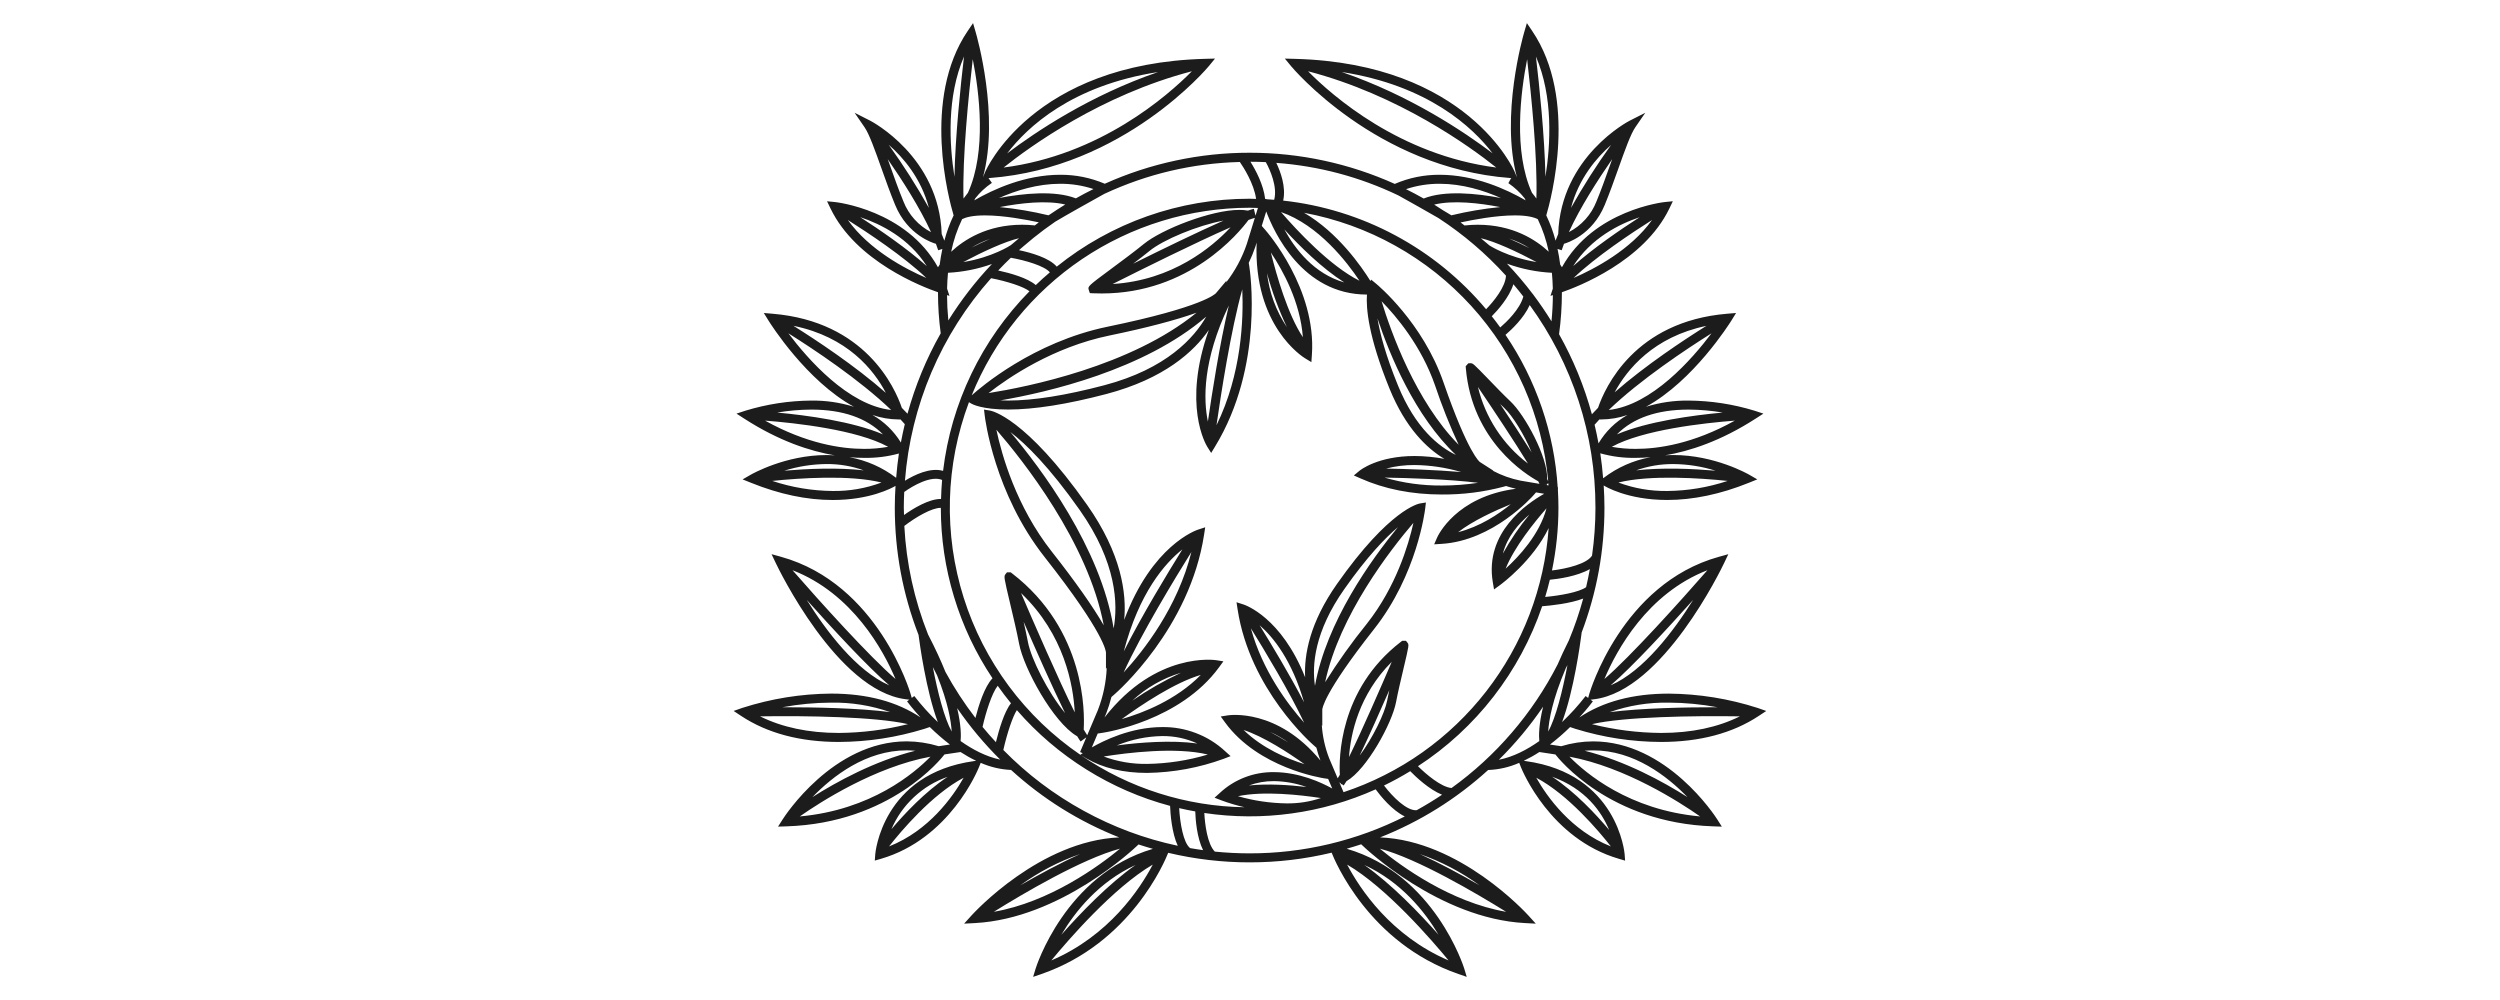 <svg version="1.0" preserveAspectRatio="xMidYMid meet" height="200" viewBox="0 0 375 150" zoomAndPan="magnify" width="500" xmlns:xlink="http://www.w3.org/1999/xlink" xmlns="http://www.w3.org/2000/svg"><defs><clipPath id="bd92be03d1"><path clip-rule="nonzero" d="M 110.043 3.449 L 265 3.449 L 265 146.699 L 110.043 146.699 Z M 110.043 3.449"></path></clipPath></defs><g clip-path="url(#bd92be03d1)"><path fill-rule="nonzero" fill-opacity="1" d="M 250.316 104.043 C 244.922 104.043 240.422 105.254 236.906 107.617 C 238.102 106.312 238.836 105.332 238.926 105.207 L 238.586 104.957 L 239.145 104.887 C 249.43 103.59 258.246 85.242 258.617 84.461 L 259.25 83.129 L 257.824 83.523 C 243.266 87.57 238.457 103.867 238.41 104.031 L 238.223 104.688 L 237.844 104.406 C 236.766 105.797 235.586 107.098 234.312 108.312 C 236.074 103.633 237.059 96.359 237.199 95.266 L 237.25 94.867 C 239.531 88.828 240.672 82.582 240.668 76.129 C 240.668 75.016 240.621 73.914 240.555 72.82 C 240.695 72.91 244.039 74.996 250.082 74.996 C 253.965 74.996 258.078 74.133 262.309 72.426 L 263.594 71.906 L 262.395 71.215 C 262.184 71.094 257.191 68.254 251 68.254 C 250.582 68.254 250.168 68.273 249.758 68.301 C 253.469 67.68 258.121 66.156 263.32 62.809 L 264.512 62.043 L 263.168 61.602 C 259.957 60.621 256.672 60.117 253.312 60.086 C 251.125 60.059 248.988 60.367 246.898 61.016 C 254.023 57.125 259.414 48.555 259.707 48.09 L 260.41 46.949 L 259.074 47.059 C 245.199 48.223 240.758 58.098 239.703 61.176 C 239.387 61.496 239.078 61.816 238.785 62.137 C 237.637 57.93 235.996 53.93 233.859 50.129 C 234.145 48.043 234.285 45.941 234.285 43.836 C 236.605 43.035 246.59 39.211 250.406 31.27 L 250.926 30.188 L 249.73 30.305 C 249.613 30.316 239.059 31.461 234.289 40.09 L 234.184 39.922 C 234.168 39.898 234.109 39.812 234.031 39.695 C 233.926 38.859 233.789 38.078 233.629 37.336 L 234.254 37.539 C 234.355 37.223 234.473 36.898 234.598 36.566 C 234.992 36.457 238.828 35.305 240.711 30.738 C 241.441 28.969 242.117 27.074 242.77 25.238 C 243.707 22.602 244.594 20.113 245.293 19.098 L 246.793 16.918 L 244.434 18.113 C 244.328 18.164 234.098 23.48 233.73 35.098 C 233.586 35.434 233.457 35.77 233.332 36.098 C 232.988 34.789 232.523 33.527 231.941 32.309 C 232.645 29.934 236.738 14.848 229.832 4.648 L 229.031 3.465 L 228.629 4.84 C 228.445 5.465 225.051 17.359 227.535 26.582 L 227.199 25.773 C 227.133 25.609 220.156 9.504 194.207 8.828 L 192.73 8.789 L 193.668 9.93 C 193.793 10.082 206.398 25.184 226.527 26.703 L 226.695 26.719 L 226.578 26.875 L 226.254 27.469 C 227.184 28.105 228 28.867 228.699 29.75 C 228.746 29.852 228.789 29.953 228.84 30.051 C 225.977 28.395 221.215 26.215 215.945 26.215 C 213.609 26.207 211.363 26.66 209.215 27.586 C 205.797 26.047 202.254 24.883 198.59 24.094 C 194.926 23.305 191.219 22.91 187.469 22.91 C 183.719 22.906 180.012 23.297 176.348 24.082 C 172.68 24.867 169.137 26.027 165.719 27.562 C 163.586 26.656 161.359 26.207 159.039 26.215 C 153.773 26.215 149.008 28.395 146.148 30.051 C 146.195 29.953 146.242 29.852 146.289 29.75 C 146.984 28.863 147.801 28.105 148.734 27.469 L 148.785 27.434 L 148.273 26.719 L 148.461 26.703 C 168.59 25.18 181.195 10.078 181.32 9.926 L 182.254 8.785 L 180.781 8.824 C 154.832 9.5 147.855 25.609 147.785 25.77 L 147.449 26.578 C 149.938 17.359 146.539 5.461 146.355 4.836 L 145.957 3.465 L 145.152 4.652 C 138.246 14.848 142.336 29.934 143.043 32.309 C 142.461 33.527 141.996 34.793 141.652 36.102 C 141.527 35.77 141.395 35.438 141.254 35.098 C 140.883 23.484 130.656 18.168 130.551 18.113 L 128.191 16.918 L 129.691 19.098 C 130.391 20.113 131.277 22.605 132.215 25.242 C 132.867 27.074 133.543 28.973 134.273 30.742 C 136.156 35.312 140 36.465 140.387 36.57 C 140.512 36.898 140.629 37.227 140.73 37.539 L 141.355 37.34 C 141.195 38.082 141.059 38.863 140.953 39.699 C 140.875 39.812 140.816 39.902 140.801 39.926 L 140.695 40.094 C 135.926 31.465 125.371 30.32 125.254 30.309 L 124.059 30.191 L 124.578 31.27 C 128.395 39.211 138.375 43.039 140.699 43.836 C 140.695 45.898 140.832 47.953 141.105 49.996 C 138.945 53.809 137.285 57.828 136.125 62.059 C 135.852 61.766 135.57 61.473 135.277 61.18 C 134.227 58.102 129.785 48.227 115.906 47.062 L 114.57 46.949 L 115.277 48.09 C 115.566 48.559 120.961 57.125 128.086 61.016 C 125.996 60.367 123.855 60.059 121.668 60.086 C 118.312 60.117 115.027 60.621 111.816 61.602 L 110.473 62.043 L 111.66 62.809 C 116.859 66.16 121.516 67.68 125.227 68.305 C 124.816 68.277 124.402 68.258 123.98 68.258 C 117.793 68.258 112.801 71.098 112.59 71.219 L 111.391 71.91 L 112.676 72.426 C 116.902 74.133 121.016 75 124.902 75 C 130.461 75 133.73 73.234 134.328 72.883 C 134.262 73.961 134.219 75.039 134.219 76.129 C 134.219 82.723 135.406 89.09 137.781 95.238 L 137.785 95.266 C 137.926 96.359 138.91 103.633 140.672 108.316 C 139.398 107.102 138.223 105.797 137.145 104.406 L 136.762 104.684 L 136.574 104.031 C 136.527 103.867 131.719 87.566 117.156 83.52 L 115.734 83.125 L 116.367 84.461 C 116.738 85.238 125.559 103.586 135.84 104.883 L 136.398 104.953 L 136.059 105.203 C 136.148 105.328 136.883 106.309 138.078 107.613 C 134.562 105.25 130.062 104.039 124.668 104.039 C 120.113 104.078 115.664 104.797 111.328 106.191 L 110.043 106.641 L 111.18 107.395 C 115.09 109.98 120.016 111.293 125.824 111.293 C 130.203 111.273 134.484 110.617 138.672 109.324 L 139.469 109.055 C 140.422 109.992 141.43 110.867 142.488 111.68 L 140.805 111.93 C 139.246 111.457 137.648 111.215 136.02 111.203 C 124.945 111.203 117.695 122.438 117.391 122.918 L 116.707 123.992 L 117.984 123.953 C 133.562 123.449 141.207 113.773 141.676 113.164 L 144.082 112.805 C 144.832 113.293 145.613 113.734 146.426 114.121 L 146.125 114.16 C 132.332 116.055 131.297 128 131.289 128.121 L 131.219 129.09 L 132.152 128.82 C 142.469 125.809 146.668 115.516 146.844 115.078 L 147.105 114.426 C 148.555 115.062 150.074 115.418 151.66 115.492 C 156.449 119.852 161.855 123.223 167.879 125.609 C 155.996 126.133 146.137 136.867 145.715 137.332 L 144.617 138.547 L 146.25 138.461 C 159.09 137.777 170.172 127.25 170.637 126.801 L 170.777 126.668 C 171.488 126.902 172.207 127.121 172.934 127.328 C 159.766 131.191 155.398 145.121 155.352 145.266 L 154.969 146.531 L 156.219 146.102 C 169.613 141.473 174.73 129.191 175.23 127.922 C 179.262 128.879 183.348 129.359 187.488 129.355 C 191.633 129.352 195.719 128.867 199.746 127.902 C 200.195 129.055 205.301 141.449 218.766 146.102 L 220.012 146.531 L 219.629 145.266 C 219.586 145.121 215.211 131.156 202.004 127.312 C 202.738 127.105 203.461 126.879 204.18 126.645 L 204.348 126.805 C 204.812 127.25 215.895 137.781 228.734 138.461 L 230.367 138.547 L 229.27 137.336 C 228.844 136.867 218.945 126.078 207.016 125.609 C 213.031 123.223 218.434 119.855 223.223 115.5 C 224.844 115.438 226.398 115.078 227.883 114.426 L 228.141 115.082 C 228.316 115.52 232.516 125.809 242.832 128.82 L 243.766 129.094 L 243.695 128.121 C 243.688 128.004 242.652 116.059 228.859 114.164 L 228.562 114.121 C 229.371 113.734 230.152 113.297 230.902 112.805 L 233.309 113.168 C 233.773 113.773 241.422 123.449 257.004 123.953 L 258.277 123.996 L 257.594 122.918 C 257.293 122.441 250.039 111.207 238.965 111.207 C 237.336 111.215 235.738 111.457 234.18 111.934 L 232.496 111.68 C 233.559 110.867 234.562 109.996 235.516 109.059 L 236.312 109.328 C 240.5 110.621 244.781 111.277 249.164 111.293 C 254.969 111.293 259.895 109.98 263.805 107.395 L 264.941 106.645 L 263.656 106.195 C 259.316 104.801 254.871 104.082 250.316 104.043 Z M 241.59 102.805 C 244.848 100.02 250.203 94.199 253.977 89.98 C 251.051 94.66 246.531 100.664 241.59 102.805 Z M 256.113 85.531 C 252.066 90.164 244.465 98.609 240.66 101.848 C 242.473 97.551 247.09 89.027 256.113 85.531 Z M 239.465 30.227 C 239.074 31.219 238.527 32.109 237.812 32.898 C 237.102 33.688 236.273 34.328 235.332 34.816 C 237.012 31.133 239.676 26.984 241.824 23.875 C 241.719 24.176 241.609 24.477 241.5 24.789 C 240.852 26.605 240.184 28.488 239.465 30.227 Z M 241.668 21.734 C 239.484 24.77 237.477 27.918 235.652 31.18 C 236.809 26.777 239.469 23.664 241.668 21.734 Z M 139.336 31.184 C 137.508 27.914 135.496 24.758 133.305 21.715 C 135.508 23.641 138.18 26.762 139.336 31.184 Z M 135.52 30.227 C 134.801 28.488 134.133 26.605 133.488 24.789 C 133.375 24.477 133.27 24.176 133.16 23.875 C 135.312 26.984 137.973 31.133 139.656 34.82 C 138.711 34.328 137.883 33.688 137.172 32.898 C 136.461 32.109 135.91 31.219 135.52 30.227 Z M 134.324 101.844 C 130.52 98.605 122.922 90.168 118.875 85.531 C 127.883 89.027 132.508 97.551 134.324 101.844 Z M 121.008 89.98 C 124.781 94.199 130.133 100.016 133.391 102.801 C 128.453 100.656 123.938 94.66 121.008 89.98 Z M 133.527 106.816 C 128.734 106.203 122.105 106.082 117.371 106.086 C 119.781 105.637 122.215 105.406 124.668 105.395 C 127.703 105.344 130.66 105.82 133.527 106.816 Z M 114.008 107.453 C 120.957 107.344 131.379 107.508 136.195 108.621 C 132.789 109.477 129.332 109.914 125.824 109.941 C 121.281 109.941 117.324 109.098 114.012 107.453 Z M 136.02 112.551 C 136.441 112.551 136.863 112.578 137.289 112.613 C 131.188 114.141 125.5 117.262 121.859 119.57 C 124.918 116.406 129.891 112.551 136.02 112.551 Z M 119.965 122.465 C 123.082 120.285 131.211 115.055 139.57 113.5 C 137.18 115.957 130.664 121.504 119.965 122.465 Z M 142.141 116.523 C 138.758 118.773 135.68 122.051 133.711 124.383 C 134.504 122.539 135.633 120.934 137.098 119.566 C 138.566 118.199 140.246 117.184 142.141 116.523 Z M 133.355 126.965 C 135.133 124.699 139.754 119.195 144.543 116.66 C 142.922 119.527 139.336 124.598 133.355 126.965 Z M 230.441 116.66 C 235.234 119.195 239.855 124.703 241.633 126.965 C 235.652 124.598 232.066 119.527 230.441 116.66 Z M 241.367 124.488 C 239.395 122.145 236.262 118.789 232.816 116.508 C 237.852 118.328 240.246 121.793 241.367 124.488 Z M 235.418 113.5 C 243.766 115.055 251.902 120.281 255.02 122.465 C 244.344 121.5 237.816 115.957 235.418 113.5 Z M 253.113 119.562 C 249.473 117.254 243.789 114.137 237.699 112.613 C 238.121 112.578 238.547 112.555 238.969 112.555 C 245.082 112.551 250.055 116.398 253.113 119.562 Z M 232.23 109.727 C 232.328 108.043 232.863 104.949 234.859 100.254 C 234.945 100.086 235.031 99.922 235.117 99.758 C 234.398 103.598 233.367 107.688 232.23 109.727 Z M 233.621 99.711 C 231.742 103.375 229.457 106.773 226.773 109.898 C 224.086 113.023 221.074 115.789 217.73 118.203 C 216.168 118.062 213.922 116.145 212.695 114.93 C 214.859 113.52 216.895 111.938 218.793 110.188 C 220.695 108.434 222.438 106.539 224.023 104.496 C 225.605 102.453 227.012 100.297 228.238 98.02 C 229.461 95.746 230.492 93.383 231.324 90.938 C 232.574 90.84 235.484 90.543 237.48 89.785 C 236.898 91.918 236.184 94.004 235.336 96.047 C 234.676 97.359 234.105 98.578 233.625 99.711 Z M 212.5 121.531 C 211.039 121.656 208.914 119.555 207.602 117.828 C 208.949 117.172 210.262 116.457 211.535 115.676 C 212.367 116.527 214.355 118.418 216.309 119.211 C 215.074 120.035 213.809 120.809 212.5 121.531 Z M 195.676 114.625 C 193.082 113.816 189.395 112.27 186.535 109.496 C 189.543 110.484 193.234 112.887 195.676 114.625 Z M 190.5 109.777 C 191.469 110.215 192.383 110.746 193.246 111.367 C 192.363 110.816 191.434 110.273 190.5 109.777 Z M 201.656 88.355 C 205.059 83.523 207.75 80.711 209.684 79.074 C 205.707 83.914 198.957 93.277 197.246 102.871 C 196.785 99.824 197.137 94.781 201.656 88.355 Z M 212.012 78.43 C 211.273 81.738 209.402 88.008 205.062 93.516 C 202.789 96.328 200.691 99.266 198.77 102.328 C 200.906 92.254 208.645 82.363 212.012 78.43 Z M 195.621 108.406 C 193.129 105.609 189.367 100.586 187.629 94.242 C 189.715 97.605 193.449 103.797 195.621 108.402 Z M 188.941 93.789 C 191.023 95.602 193.785 99.043 195.613 105.352 C 193.48 101.242 190.699 96.633 188.941 93.789 Z M 198.137 119.707 C 196.469 120.262 194.758 120.531 193 120.508 C 190.516 120.473 188.078 120.113 185.691 119.43 C 189.586 118.613 195.121 119.246 198.137 119.707 Z M 187.34 117.82 C 188.547 117.379 189.793 117.16 191.074 117.168 C 192.754 117.191 194.387 117.484 195.969 118.047 C 193.418 117.746 190.199 117.531 187.34 117.82 Z M 201.531 118.828 L 200.902 117.344 L 201.113 117.496 L 201.133 117.664 L 201.246 117.598 L 201.555 117.824 C 201.676 117.656 201.816 117.438 201.973 117.176 L 202.02 117.148 C 205.012 115.398 208.809 108.496 209.406 105.324 C 209.668 103.914 210.125 101.996 210.523 100.301 C 211.371 96.719 211.367 96.715 211.102 96.379 L 210.891 96.117 L 210.324 96.125 L 210.145 96.262 C 200.766 103.473 200.844 113.977 200.977 116.211 C 200.859 116.414 200.75 116.598 200.652 116.75 L 199.367 113.723 C 198.75 112.125 198.383 110.469 198.27 108.762 L 198.344 108.883 L 198.344 106.441 C 198.344 106.352 198.434 104.105 206.121 94.352 C 212.562 86.184 213.734 76.66 213.781 76.258 L 213.887 75.375 L 213.008 75.516 C 212.824 75.543 208.453 76.355 200.555 87.582 C 196.449 93.414 195.602 98.238 195.77 101.594 C 192.195 92.609 186.805 90.762 186.516 90.668 L 185.477 90.336 L 185.641 91.41 C 187.473 103.406 196.738 111.527 197.133 111.867 L 197.457 112.148 C 197.625 112.805 197.828 113.453 198.066 114.086 C 191.582 106.199 184.383 107.273 184.199 107.301 L 183.109 107.473 L 183.758 108.367 C 188.734 115.195 198.238 116.691 198.641 116.75 L 199.223 116.836 L 199.832 118.273 C 198.234 117.387 194.875 115.82 191.074 115.82 C 189.578 115.801 188.133 116.059 186.734 116.594 C 185.336 117.133 184.09 117.906 182.992 118.926 L 182.184 119.656 L 183.199 120.051 C 184.336 120.473 185.496 120.816 186.68 121.086 C 182.297 121.016 178.016 120.32 173.84 118.992 C 169.66 117.664 165.762 115.762 162.145 113.289 L 162.969 113.77 C 165.445 115.211 168.508 115.938 172.07 115.938 C 176.023 115.875 179.855 115.168 183.57 113.816 L 184.586 113.418 L 183.777 112.688 C 182.496 111.5 181.039 110.594 179.406 109.969 C 177.773 109.344 176.086 109.039 174.336 109.062 C 169.625 109.062 165.488 111.121 163.773 112.113 L 164.656 110.031 L 165.406 109.918 C 165.879 109.848 177.023 108.098 182.859 100.09 L 183.508 99.199 L 182.418 99.027 C 182.332 99.012 173.43 97.652 165.676 107.625 L 165.934 107.012 C 166.246 106.207 166.504 105.387 166.715 104.551 L 167.125 104.195 C 167.586 103.797 178.469 94.258 180.617 80.172 L 180.781 79.094 L 179.746 79.43 C 179.398 79.539 172.809 81.805 168.629 92.984 C 169.008 89.039 168.23 83.074 163.074 75.746 C 153.793 62.562 148.695 61.613 148.48 61.582 L 147.602 61.441 L 147.707 62.324 C 147.762 62.797 149.141 73.98 156.707 83.578 C 165.789 95.105 165.895 97.785 165.895 97.895 L 165.895 100.332 L 166.012 100.133 C 165.922 102.328 165.477 104.449 164.688 106.5 L 163.082 110.285 C 162.93 110.066 162.754 109.777 162.555 109.43 C 162.711 106.895 162.855 94.496 151.797 85.996 L 151.605 85.852 L 151.039 85.855 L 150.84 86.109 C 150.562 86.461 150.555 86.469 151.543 90.633 C 152.016 92.629 152.551 94.891 152.863 96.551 C 153.559 100.27 158.004 108.355 161.508 110.398 L 161.586 110.445 C 161.777 110.766 161.945 111.031 162.09 111.227 L 162.949 110.598 L 162.012 112.809 L 162.41 112.977 L 162.051 113.219 C 161.02 112.516 160.023 111.773 159.055 110.984 C 158.09 110.199 157.156 109.375 156.258 108.512 C 155.359 107.648 154.5 106.75 153.676 105.812 C 152.852 104.879 152.066 103.91 151.324 102.91 C 150.582 101.91 149.883 100.879 149.227 99.82 C 148.566 98.762 147.957 97.676 147.387 96.566 C 146.82 95.457 146.301 94.328 145.828 93.176 C 145.355 92.02 144.934 90.852 144.555 89.66 C 144.18 88.473 143.855 87.273 143.582 86.055 C 143.305 84.84 143.082 83.617 142.906 82.383 C 142.734 81.148 142.613 79.91 142.543 78.664 C 142.473 77.422 142.453 76.176 142.488 74.93 C 142.52 73.684 142.605 72.441 142.742 71.203 C 142.879 69.965 143.066 68.734 143.305 67.512 C 143.547 66.289 143.836 65.078 144.176 63.879 C 144.516 62.68 144.906 61.496 145.344 60.328 L 145.684 60.535 C 145.836 60.625 147.285 61.43 151.219 61.43 C 155.133 61.43 160.094 60.645 165.969 59.098 C 174.633 56.812 179.07 52.754 181.32 49.496 C 177.32 60.73 180.902 66.711 181.094 67.02 L 181.676 67.941 L 182.242 67.012 C 189.672 54.852 187.488 40.547 187.395 39.941 L 187.312 39.43 C 187.691 38.645 188.023 37.836 188.305 37.008 L 188.496 36.387 C 187.996 48.898 195.434 53.551 195.762 53.746 L 196.707 54.32 L 196.785 53.219 C 197.48 43.336 190.082 34.816 189.766 34.461 L 189.262 33.887 L 189.934 31.719 C 191.059 34.75 195.344 44.184 205.031 44.184 L 205.043 44.184 C 204.898 46.176 205.23 50.453 208.449 58.348 C 210.844 64.207 214.02 67.25 216.652 68.828 C 215.18 68.555 213.691 68.41 212.195 68.402 C 206.664 68.402 204.023 70.531 203.914 70.621 L 203.074 71.316 L 204.07 71.758 C 207.68 73.363 211.789 74.176 216.277 74.176 C 219.418 74.195 222.504 73.809 225.539 73.008 L 225.902 72.902 C 226.391 73.062 226.887 73.199 227.391 73.312 C 218.379 74.5 215.684 80.367 215.566 80.637 L 215.125 81.648 L 216.227 81.582 C 223.969 81.117 229.824 74.52 230.07 74.238 L 230.402 73.859 L 231.633 74.066 C 229.023 75.527 222.664 79.902 223.922 87.336 L 224.105 88.414 L 224.984 87.773 C 225.246 87.586 229.922 84.129 232.297 79.211 C 232.141 81.426 231.824 83.617 231.344 85.789 C 230.863 87.957 230.23 90.078 229.438 92.152 C 228.645 94.223 227.703 96.23 226.613 98.164 C 225.523 100.098 224.297 101.945 222.938 103.695 C 221.574 105.449 220.09 107.094 218.484 108.629 C 216.879 110.164 215.172 111.57 213.359 112.855 C 211.547 114.137 209.648 115.277 207.664 116.277 C 205.684 117.281 203.641 118.129 201.531 118.828 Z M 202.352 113.555 C 202.594 110.105 203.812 104.223 208.762 99.277 C 207.191 102.938 204.363 109.434 202.352 113.555 Z M 208.395 103.523 C 208.277 104.074 208.168 104.602 208.078 105.074 C 207.715 107.004 205.902 110.707 203.953 113.336 C 205.348 110.422 207.016 106.691 208.395 103.523 Z M 168.012 127.297 C 164.816 129.934 157.434 135.32 149.074 136.77 C 153.383 134.09 162.316 128.805 168.012 127.297 Z M 153.043 132.801 C 155.805 130.793 158.801 129.227 162.027 128.105 C 158.984 129.48 155.789 131.215 153.043 132.801 Z M 139.207 95.168 C 137.133 89.938 135.945 84.512 135.648 78.891 C 137.305 77.609 139.785 76.145 141.125 76.18 C 141.125 80.73 141.785 85.184 143.105 89.535 C 144.426 93.891 146.348 97.961 148.875 101.742 C 147.668 102.992 146.781 105.863 146.316 107.691 C 144.633 105.504 143.133 103.203 141.812 100.781 C 141.148 99.121 140.289 97.254 139.207 95.168 Z M 133.223 67.02 C 132.031 67.234 130.832 67.336 129.621 67.332 C 126.195 67.332 120.977 66.551 114.758 63.094 C 119.359 63.449 128.559 64.461 133.223 67.02 Z M 148.668 41.73 C 151.035 42.191 153.582 43.004 154.422 43.691 C 152.637 45.504 151.016 47.449 149.551 49.527 C 148.086 51.605 146.805 53.793 145.703 56.082 C 144.602 58.375 143.695 60.738 142.98 63.18 C 142.27 65.621 141.766 68.105 141.461 70.629 C 139.539 70.078 137.172 71.227 135.742 72.109 C 135.957 69.312 136.398 66.547 137.066 63.824 C 137.73 61.098 138.613 58.441 139.711 55.859 C 140.809 53.277 142.109 50.801 143.613 48.43 C 145.113 46.059 146.801 43.828 148.664 41.73 Z M 165.676 29.066 C 172.113 26.078 178.883 24.488 185.977 24.297 C 186.543 25.113 188.102 27.555 188.414 29.836 C 188.09 29.828 187.77 29.809 187.445 29.809 C 184.832 29.809 182.238 30.027 179.664 30.465 C 177.09 30.906 174.57 31.559 172.105 32.426 C 169.641 33.293 167.27 34.363 164.988 35.633 C 162.707 36.902 160.547 38.359 158.512 39.996 C 157.379 38.668 154.617 37.895 152.848 37.523 C 153.027 37.359 153.211 37.207 153.395 37.047 L 155.016 35.688 C 156.07 34.84 157.16 34.023 158.281 33.258 C 159.746 32.371 163.715 30.152 165.672 29.066 Z M 209.734 29.301 C 211.426 30.242 214.109 31.746 215.777 32.715 C 219.52 35.16 222.895 38.043 225.898 41.355 C 225.812 43.074 224.027 45.246 222.914 46.383 C 221.016 44.117 218.918 42.051 216.625 40.184 C 214.332 38.32 211.879 36.688 209.273 35.293 C 206.664 33.895 203.949 32.762 201.125 31.887 C 198.301 31.012 195.418 30.41 192.477 30.09 C 192.93 28.051 192.082 25.762 191.445 24.43 C 197.844 24.91 203.938 26.535 209.73 29.301 Z M 237.914 88.078 C 236.84 88.844 233.965 89.34 231.777 89.543 C 232.035 88.695 232.266 87.832 232.477 86.961 C 233.668 86.848 236.555 86.465 238.48 85.363 C 238.312 86.277 238.125 87.18 237.914 88.078 Z M 260.227 63.094 C 254.008 66.555 248.793 67.332 245.367 67.332 C 244.156 67.34 242.957 67.234 241.766 67.023 C 246.43 64.461 255.625 63.449 260.227 63.094 Z M 239.32 76.133 C 239.316 78.547 239.145 80.949 238.805 83.34 C 238.039 84.57 235.039 85.305 232.797 85.57 C 233.441 82.457 233.766 79.312 233.766 76.133 C 233.766 75.242 233.734 74.359 233.684 73.48 L 233.699 73.098 L 233.656 73.117 C 233.395 69.02 232.602 65.031 231.273 61.148 C 229.941 57.262 228.129 53.625 225.824 50.227 C 226.707 49.473 228.559 47.742 229.457 45.762 C 231.055 47.953 232.465 50.258 233.695 52.672 C 234.926 55.09 235.961 57.586 236.797 60.164 C 237.633 62.742 238.266 65.371 238.688 68.047 C 239.109 70.727 239.32 73.418 239.316 76.129 Z M 190.625 37.867 C 192.461 40.609 195.039 45.32 195.43 50.578 C 193.188 47.207 191.508 41.422 190.625 37.867 Z M 193.02 49.055 C 191.391 46.594 190.398 43.898 190.047 40.965 C 190.805 43.75 191.797 46.445 193.023 49.055 Z M 188.328 32.355 L 188.078 31.32 C 187.84 31.379 187.539 31.469 187.188 31.594 L 187.098 31.578 C 186.695 31.512 186.297 31.48 185.891 31.484 C 181.734 31.484 174.297 34.367 171.566 36.602 C 170.254 37.676 168.379 39.066 166.723 40.293 C 163.148 42.945 163.148 42.945 163.32 43.508 L 163.477 43.969 L 163.953 43.992 C 164.395 44.012 164.828 44.02 165.258 44.02 C 178.375 44.02 185.809 34.969 187.273 32.996 C 187.648 32.855 187.969 32.75 188.227 32.68 L 187.02 36.594 C 186.309 38.684 185.277 40.605 183.93 42.355 L 183.973 42.102 L 182.395 43.973 C 182.324 44.059 180.52 46.039 166.148 49.004 C 154.98 51.309 147.051 58.129 145.754 59.301 C 146.59 57.234 147.57 55.242 148.703 53.324 C 149.836 51.406 151.102 49.582 152.504 47.848 C 153.906 46.117 155.43 44.5 157.07 42.996 C 158.715 41.488 160.457 40.113 162.305 38.867 C 164.152 37.621 166.078 36.52 168.09 35.559 C 170.098 34.598 172.168 33.793 174.301 33.141 C 176.43 32.484 178.594 31.992 180.797 31.664 C 183 31.332 185.215 31.164 187.445 31.16 C 187.859 31.16 188.273 31.18 188.688 31.191 Z M 184.59 34.094 C 181.812 37.074 175.867 42.047 166.895 42.602 C 171.105 40.484 179.449 36.336 184.59 34.094 Z M 169.973 39.555 C 170.863 38.879 171.719 38.219 172.418 37.648 C 174.48 35.961 179.625 33.812 183.527 33.09 C 179.59 34.828 174.164 37.473 169.973 39.555 Z M 182.473 63.785 C 183.129 59.215 184.621 49.543 186.34 43.402 C 186.539 47.824 186.258 56.078 182.473 63.785 Z M 184.324 45.816 C 182.922 51.719 181.77 59.18 181.184 63.234 C 180.504 59.961 180.375 54.102 184.324 45.816 Z M 180.938 47.492 C 179.137 50.641 174.988 55.328 165.625 57.793 C 159.863 59.312 155.016 60.082 151.219 60.082 C 150.801 60.082 150.422 60.07 150.066 60.055 C 157.059 58.859 171.625 55.52 180.938 47.492 Z M 148.285 58.961 C 151.32 56.594 157.98 52.066 166.418 50.328 C 171.98 49.18 176.473 47.992 179.48 46.906 C 169.66 54.922 154.129 58.035 148.285 58.961 Z M 207.238 45.188 C 209.445 47.441 213.207 51.902 215.254 57.805 C 216.27 60.84 217.449 63.812 218.797 66.715 C 212.352 60.195 208.641 49.789 207.238 45.188 Z M 201.648 42.367 C 197.121 41.078 194.262 37.359 192.645 34.406 C 194.938 36.914 198.289 40.242 201.648 42.367 Z M 192.152 31.809 C 197.777 33.762 202.047 39.293 203.926 42.117 C 199.477 39.895 194.492 34.52 192.152 31.809 Z M 218.383 68.238 C 215.836 67.016 212.309 64.223 209.703 57.84 C 207.852 53.301 206.992 50.035 206.621 47.758 C 208.453 53.246 212.219 62.391 218.383 68.238 Z M 221.727 72.422 C 219.922 72.691 218.109 72.828 216.285 72.828 C 213.352 72.852 210.48 72.453 207.668 71.637 C 211.254 71.699 217.305 71.879 221.727 72.422 Z M 207.902 70.289 C 209.312 69.922 210.742 69.742 212.199 69.754 C 214.574 69.785 216.906 70.133 219.188 70.805 C 215.258 70.469 210.836 70.34 207.902 70.289 Z M 223.926 70.613 L 224.027 70.613 L 221.977 69.297 C 221.961 69.285 220.242 68.086 216.527 57.363 C 213.406 48.355 206.641 42.738 206.355 42.504 L 205.664 41.938 L 205.57 42.156 C 204.215 39.973 200.668 34.855 195.609 31.918 C 196.809 32.141 197.992 32.41 199.168 32.73 C 200.344 33.051 201.508 33.418 202.652 33.828 C 203.797 34.242 204.926 34.703 206.035 35.207 C 207.145 35.711 208.23 36.262 209.293 36.855 C 210.359 37.449 211.395 38.082 212.41 38.762 C 213.422 39.438 214.406 40.156 215.359 40.91 C 216.312 41.668 217.234 42.465 218.125 43.297 C 219.016 44.129 219.871 44.996 220.691 45.895 C 221.512 46.797 222.293 47.73 223.035 48.695 C 223.781 49.66 224.484 50.652 225.148 51.676 C 225.809 52.695 226.43 53.742 227.008 54.816 C 227.586 55.887 228.121 56.98 228.613 58.098 C 229.102 59.211 229.547 60.348 229.941 61.496 C 230.34 62.648 230.691 63.816 230.992 64.996 C 231.297 66.176 231.551 67.367 231.758 68.566 C 231.965 69.766 232.121 70.973 232.23 72.188 C 232.184 72.078 232.125 71.961 232.062 71.836 L 232.062 71.801 C 232.195 68.617 228.742 62.258 226.586 60.227 C 225.629 59.328 224.371 58.027 223.262 56.875 C 220.949 54.484 220.934 54.484 220.559 54.484 L 220.254 54.488 L 219.852 54.938 L 219.875 55.23 C 220.809 66.168 228.883 71.18 230.73 72.188 C 230.805 72.332 230.871 72.461 230.926 72.578 L 228.07 72.094 C 226.617 71.801 225.238 71.305 223.926 70.613 Z M 232.277 72.812 L 232.023 72.77 L 232.031 72.594 L 232.254 72.508 C 232.266 72.609 232.273 72.711 232.277 72.812 Z M 229.191 69.531 C 227.32 68.109 225.738 66.41 224.449 64.441 C 223.164 62.469 222.246 60.34 221.691 58.051 C 224.129 61.652 227.215 66.301 229.191 69.531 Z M 225.023 60.598 C 225.242 60.812 225.461 61.023 225.66 61.211 C 226.875 62.355 228.656 65.227 229.746 67.867 C 228.336 65.605 226.582 62.934 225.023 60.598 Z M 226.621 75.629 C 224.766 77.148 221.977 79.004 218.715 79.828 C 220.867 78.148 224.18 76.625 226.621 75.629 Z M 231.758 72.699 L 231.832 72.738 L 231.715 72.715 Z M 231.973 76.25 C 230.941 80.168 227.809 83.516 225.844 85.301 C 227.16 82.035 230.152 78.328 231.973 76.25 Z M 225.426 83.043 C 226.102 80.496 227.777 78.551 229.41 77.188 C 227.902 79.016 226.574 80.969 225.426 83.043 Z M 225.035 49.117 C 224.625 48.547 224.203 47.988 223.766 47.438 C 224.598 46.602 226.363 44.652 227.008 42.637 C 227.52 43.238 228.02 43.855 228.5 44.48 C 227.984 46.391 225.988 48.293 225.035 49.117 Z M 223.414 36.816 L 222.121 35.73 C 224.25 36.219 227.602 37.773 230.492 39.312 C 226.117 38.594 223.422 36.816 223.414 36.816 Z M 226.312 35.77 C 227.41 36.121 228.445 36.605 229.418 37.223 C 228.426 36.723 227.363 36.219 226.312 35.766 Z M 221.66 33.711 C 221 33.711 220.336 33.75 219.68 33.82 C 219.48 33.668 219.285 33.516 219.086 33.367 C 220.938 32.965 224.391 32.309 227.242 32.309 C 229.117 32.309 230.129 32.598 230.664 32.875 C 231.414 34.434 231.961 36.062 232.309 37.758 C 230.383 35.965 226.922 33.711 221.66 33.711 Z M 217.711 32.297 C 217.43 32.117 216.996 31.863 216.477 31.559 C 216.027 31.266 215.582 30.973 215.125 30.691 C 217.965 30.004 221.863 30.449 225.027 31.062 C 222.559 31.301 220.121 31.715 217.711 32.297 Z M 191.125 29.969 C 190.773 29.941 190.426 29.91 190.07 29.891 L 189.77 29.836 C 189.527 27.703 188.355 25.52 187.566 24.262 C 188.344 24.262 189.109 24.285 189.871 24.32 C 190.543 25.512 191.645 28.078 191.125 29.969 Z M 157.535 32.133 C 157.438 32.191 157.348 32.246 157.27 32.297 C 154.863 31.715 152.426 31.305 149.961 31.062 C 153.094 30.457 156.953 30.012 159.789 30.676 C 159.023 31.141 158.273 31.629 157.535 32.133 Z M 144.32 32.871 C 144.855 32.598 145.867 32.309 147.742 32.309 C 150.551 32.309 153.953 32.949 155.824 33.352 C 155.621 33.504 155.418 33.656 155.219 33.812 C 154.578 33.746 153.941 33.711 153.32 33.711 C 148.059 33.711 144.602 35.965 142.676 37.762 C 143.023 36.062 143.57 34.434 144.32 32.871 Z M 148.512 35.836 C 147.574 36.242 146.637 36.688 145.746 37.133 C 146.621 36.598 147.543 36.168 148.512 35.836 Z M 152.848 35.738 C 152.707 35.859 152.562 35.984 152.422 36.105 L 151.625 36.773 C 151.594 36.797 148.887 38.59 144.492 39.312 C 147.379 37.777 150.723 36.227 152.852 35.734 Z M 151.625 38.664 C 153.785 39.039 156.711 39.902 157.48 40.852 C 156.754 41.465 156.051 42.102 155.367 42.762 C 154.148 41.688 151.484 40.957 149.73 40.574 C 150.344 39.918 150.98 39.281 151.629 38.66 Z M 135.57 76.129 C 135.57 75.348 135.598 74.57 135.633 73.797 C 136.926 72.859 139.668 71.285 141.316 71.992 C 141.234 72.934 141.184 73.887 141.156 74.844 C 139.355 74.816 136.977 76.277 135.602 77.25 C 135.594 76.875 135.57 76.508 135.57 76.129 Z M 149.656 102.867 C 150.293 103.766 150.949 104.645 151.648 105.492 C 150.645 106.723 149.836 109.5 149.387 111.328 C 148.699 110.586 148.027 109.824 147.383 109.039 C 147.863 106.875 148.777 103.977 149.656 102.867 Z M 150.5 112.496 C 151.09 109.867 151.934 107.414 152.531 106.52 C 155.559 110.004 159.031 112.969 162.949 115.418 C 166.863 117.863 171.051 119.688 175.512 120.883 C 175.559 122.086 175.773 124.953 176.664 126.867 C 171.695 125.809 166.98 124.055 162.527 121.605 C 158.07 119.16 154.062 116.125 150.5 112.496 Z M 176.875 121.219 C 177.672 121.406 178.477 121.57 179.289 121.715 C 179.328 122.914 179.523 125.633 180.461 127.52 C 179.809 127.43 179.16 127.332 178.516 127.215 C 177.496 126.422 177 123.438 176.875 121.219 Z M 167.527 111.816 C 169.711 110.922 171.98 110.453 174.34 110.41 C 176.176 110.395 177.93 110.766 179.605 111.523 C 175.648 110.98 170.902 111.371 167.527 111.816 Z M 181.18 113.18 C 178.211 114.07 175.172 114.539 172.07 114.586 C 169.828 114.621 167.656 114.25 165.551 113.477 C 169.098 112.91 176.355 112.012 181.18 113.18 Z M 180.121 101.234 C 176.441 104.996 171.438 106.941 168.262 107.863 C 171.23 105.707 176.238 102.367 180.121 101.234 Z M 169.844 105.098 C 171.961 103.141 174.398 101.746 177.16 100.91 C 174.605 102.102 172.164 103.5 169.844 105.098 Z M 168.566 97.711 C 170.875 88.902 174.727 84.496 177.355 82.41 C 175.188 85.895 171.289 92.312 168.566 97.711 Z M 178.711 82.789 C 176.645 91.117 171.547 97.613 168.543 100.871 C 171.188 95.066 176.27 86.707 178.715 82.789 Z M 167.047 94.262 C 165.098 82.152 156.141 70.238 151.555 64.805 C 153.871 66.582 157.375 69.992 161.969 76.52 C 167.543 84.438 167.699 90.695 167.047 94.262 Z M 165.562 93.797 C 163.969 91.027 161.297 87.223 157.766 82.742 C 152.434 75.977 150.254 68.223 149.457 64.461 C 153.332 68.93 163.223 81.332 165.562 93.797 Z M 153.156 88.961 C 159.656 95.168 161.004 102.793 161.211 106.859 C 158.723 101.836 155.016 93.293 153.156 88.957 Z M 159.762 106.965 C 157.203 103.859 154.66 98.812 154.191 96.305 C 154.02 95.414 153.793 94.355 153.543 93.262 C 155.41 97.562 157.867 103.094 159.762 106.965 Z M 250.082 73.648 C 247.559 73.68 245.121 73.258 242.758 72.379 C 247.535 71.191 255.082 71.719 259.145 72.137 C 256.203 73.113 253.18 73.617 250.082 73.648 Z M 257.34 70.605 C 253.953 70.316 249.352 70.105 245.43 70.551 C 247.23 69.91 249.09 69.598 251 69.609 C 253.164 69.629 255.277 69.961 257.34 70.605 Z M 240.504 71.715 L 240.469 71.742 C 240.367 70.48 240.234 69.23 240.043 67.996 C 241.785 68.488 243.559 68.715 245.363 68.68 C 246.039 68.68 246.785 68.648 247.586 68.578 C 244.977 69.059 242.617 70.102 240.508 71.715 Z M 258.406 61.883 C 253.918 62.297 247.086 63.215 242.539 65.156 C 244.969 62.699 248.562 61.438 253.312 61.438 C 255.023 61.449 256.723 61.598 258.406 61.883 Z M 241.309 61.5 C 246.043 56.949 252.938 52.375 256.727 49.996 C 253.812 53.875 247.781 60.77 241.309 61.5 Z M 255.957 48.879 C 252.578 50.992 246.824 54.793 242.195 58.848 C 244.047 55.426 248.008 50.535 255.957 48.879 Z M 239.91 62.914 L 240.203 62.918 C 241.543 62.906 242.848 62.684 244.113 62.246 C 242.297 63.289 240.852 64.707 239.777 66.504 C 239.605 65.566 239.41 64.637 239.188 63.711 C 239.418 63.449 239.66 63.184 239.91 62.914 Z M 229.945 44.133 C 229.945 44.129 229.945 44.125 229.945 44.121 L 229.93 44.121 C 228.723 42.523 227.426 41 226.047 39.551 C 228.227 40.34 230.473 40.797 232.785 40.918 C 232.855 41.672 232.902 42.461 232.922 43.289 L 232.57 44.379 L 232.93 44.266 C 232.926 45.492 232.859 46.805 232.723 48.199 C 231.855 46.801 230.93 45.445 229.945 44.133 Z M 236.039 41.695 C 239.379 38.504 244.746 34.938 247.809 33 C 244.586 37.484 239.23 40.312 236.039 41.695 Z M 245.941 32.586 C 243.062 34.441 238.996 37.219 235.973 39.914 C 238.66 35.715 242.859 33.613 245.941 32.586 Z M 231.816 26.52 C 231.695 20.441 230.902 12.852 230.387 8.477 C 232.988 14.508 232.59 21.656 231.816 26.52 Z M 229.07 8.883 C 229.68 14.133 230.652 23.688 230.457 29.781 C 230.234 29.469 230.016 29.18 229.793 28.914 C 226.973 22.703 228.094 13.82 229.07 8.883 Z M 223.887 22.992 C 219.668 19.801 211.508 14.312 201.258 10.801 C 214.207 12.812 220.887 19.074 223.887 22.992 Z M 196.207 10.688 C 209.789 14.234 220.469 21.961 224.441 25.129 C 209.98 23.273 199.855 14.383 196.207 10.688 Z M 215.945 27.566 C 219.34 27.566 222.562 28.566 225.137 29.703 C 221.402 28.992 216.684 28.527 213.551 29.777 C 212.68 29.285 211.801 28.816 210.902 28.371 C 212.539 27.828 214.223 27.559 215.945 27.566 Z M 164.023 28.355 C 163.125 28.797 162.246 29.266 161.379 29.754 C 158.246 28.535 153.559 28.996 149.852 29.703 C 152.426 28.566 155.645 27.566 159.039 27.566 C 160.742 27.559 162.402 27.824 164.023 28.355 Z M 150.543 25.129 C 154.516 21.961 165.188 14.234 178.781 10.688 C 175.137 14.379 165.02 23.273 150.543 25.129 Z M 173.738 10.797 C 163.465 14.316 155.285 19.82 151.074 23.012 C 154.059 19.094 160.73 12.812 173.738 10.801 Z M 145.191 28.914 C 144.973 29.184 144.75 29.473 144.527 29.785 C 144.336 23.691 145.305 14.133 145.914 8.883 C 146.891 13.82 148.016 22.703 145.191 28.914 Z M 144.602 8.477 C 144.086 12.852 143.289 20.441 143.168 26.52 C 142.395 21.656 141.996 14.512 144.602 8.477 Z M 139.016 39.918 C 135.988 37.219 131.91 34.434 129.027 32.574 C 132.113 33.598 136.324 35.699 139.016 39.918 Z M 127.176 33 C 130.238 34.938 135.609 38.504 138.949 41.695 C 135.758 40.32 130.402 37.492 127.176 33 Z M 142.055 44.266 L 142.418 44.379 L 142.062 43.285 C 142.082 42.457 142.129 41.668 142.199 40.918 C 144.461 40.797 146.66 40.359 148.793 39.602 C 146.328 42.203 144.148 45.027 142.25 48.066 C 142.121 46.723 142.059 45.453 142.055 44.266 Z M 132.875 58.926 C 128.227 54.836 122.414 51 119.016 48.871 C 127.145 50.535 131.078 55.496 132.875 58.926 Z M 118.258 49.996 C 122.047 52.379 128.941 56.949 133.676 61.5 C 127.207 60.77 121.176 53.875 118.258 49.996 Z M 134.781 62.918 L 135.078 62.914 C 135.297 63.152 135.512 63.391 135.719 63.625 C 135.5 64.535 135.305 65.453 135.133 66.379 C 134.062 64.641 132.641 63.262 130.871 62.246 C 132.137 62.68 133.441 62.906 134.781 62.918 Z M 132.445 65.156 C 127.898 63.215 121.066 62.297 116.578 61.883 C 118.266 61.598 119.961 61.449 121.672 61.438 C 126.422 61.438 130.016 62.699 132.445 65.156 Z M 129.559 70.551 C 125.633 70.105 121.023 70.316 117.637 70.605 C 119.703 69.961 121.82 69.629 123.984 69.605 C 125.898 69.594 127.754 69.91 129.559 70.551 Z M 115.84 72.137 C 119.902 71.719 127.449 71.191 132.227 72.379 C 129.863 73.258 127.422 73.684 124.902 73.648 C 121.805 73.617 118.781 73.113 115.84 72.137 Z M 127.398 68.582 C 128.199 68.652 128.945 68.68 129.621 68.68 C 131.391 68.711 133.129 68.492 134.836 68.027 C 134.652 69.23 134.523 70.449 134.422 71.676 C 132.328 70.086 129.984 69.055 127.398 68.578 Z M 140.566 101.309 C 142.211 105.422 142.664 108.172 142.754 109.73 C 141.648 107.742 140.641 103.809 139.926 100.059 C 140.137 100.477 140.344 100.895 140.566 101.305 Z M 144.09 111.16 C 144.164 110.43 144.184 108.832 143.574 106.219 C 145.484 108.996 147.637 111.57 150.031 113.941 C 147.922 113.5 145.891 112.434 144.09 111.16 Z M 170.332 129.746 C 166.23 132.629 162.039 137 159.195 140.223 C 161.293 136.684 164.832 132.281 170.332 129.746 Z M 157.699 144.066 C 160.164 141.074 167.008 133.137 172.914 129.691 C 170.996 133.344 166.355 140.359 157.699 144.066 Z M 182.227 127.742 C 181.113 126.629 180.734 123.68 180.648 121.949 C 185.016 122.598 189.383 122.621 193.754 122.016 C 198.125 121.414 202.32 120.207 206.348 118.402 C 207.066 119.379 208.805 121.547 210.719 122.469 C 207.109 124.289 203.34 125.668 199.406 126.605 C 195.473 127.539 191.488 128.008 187.445 128.004 C 185.703 128.004 183.965 127.914 182.23 127.742 Z M 202.07 129.691 C 207.977 133.137 214.82 141.07 217.285 144.066 C 208.633 140.359 203.992 133.344 202.07 129.691 Z M 215.777 140.203 C 212.93 136.984 208.75 132.625 204.656 129.75 C 210.137 132.281 213.676 136.668 215.777 140.203 Z M 225.91 136.77 C 217.551 135.32 210.168 129.934 206.973 127.297 C 212.668 128.805 221.602 134.09 225.91 136.766 Z M 212.969 128.109 C 216.184 129.23 219.168 130.789 221.922 132.793 C 219.184 131.207 216 129.48 212.969 128.109 Z M 231.465 106.004 C 230.801 108.742 230.82 110.41 230.895 111.16 C 229.059 112.457 226.984 113.543 224.832 113.965 C 227.301 111.523 229.512 108.871 231.465 106.004 Z M 257.613 106.086 C 252.879 106.082 246.246 106.207 241.453 106.82 C 244.324 105.82 247.277 105.344 250.316 105.395 C 252.77 105.406 255.203 105.637 257.617 106.086 Z M 249.164 109.941 C 245.652 109.914 242.195 109.477 238.789 108.621 C 243.605 107.508 254.027 107.344 260.977 107.453 C 257.664 109.102 253.707 109.941 249.164 109.941 Z M 249.164 109.941" fill="#1c1c1c"></path></g></svg>